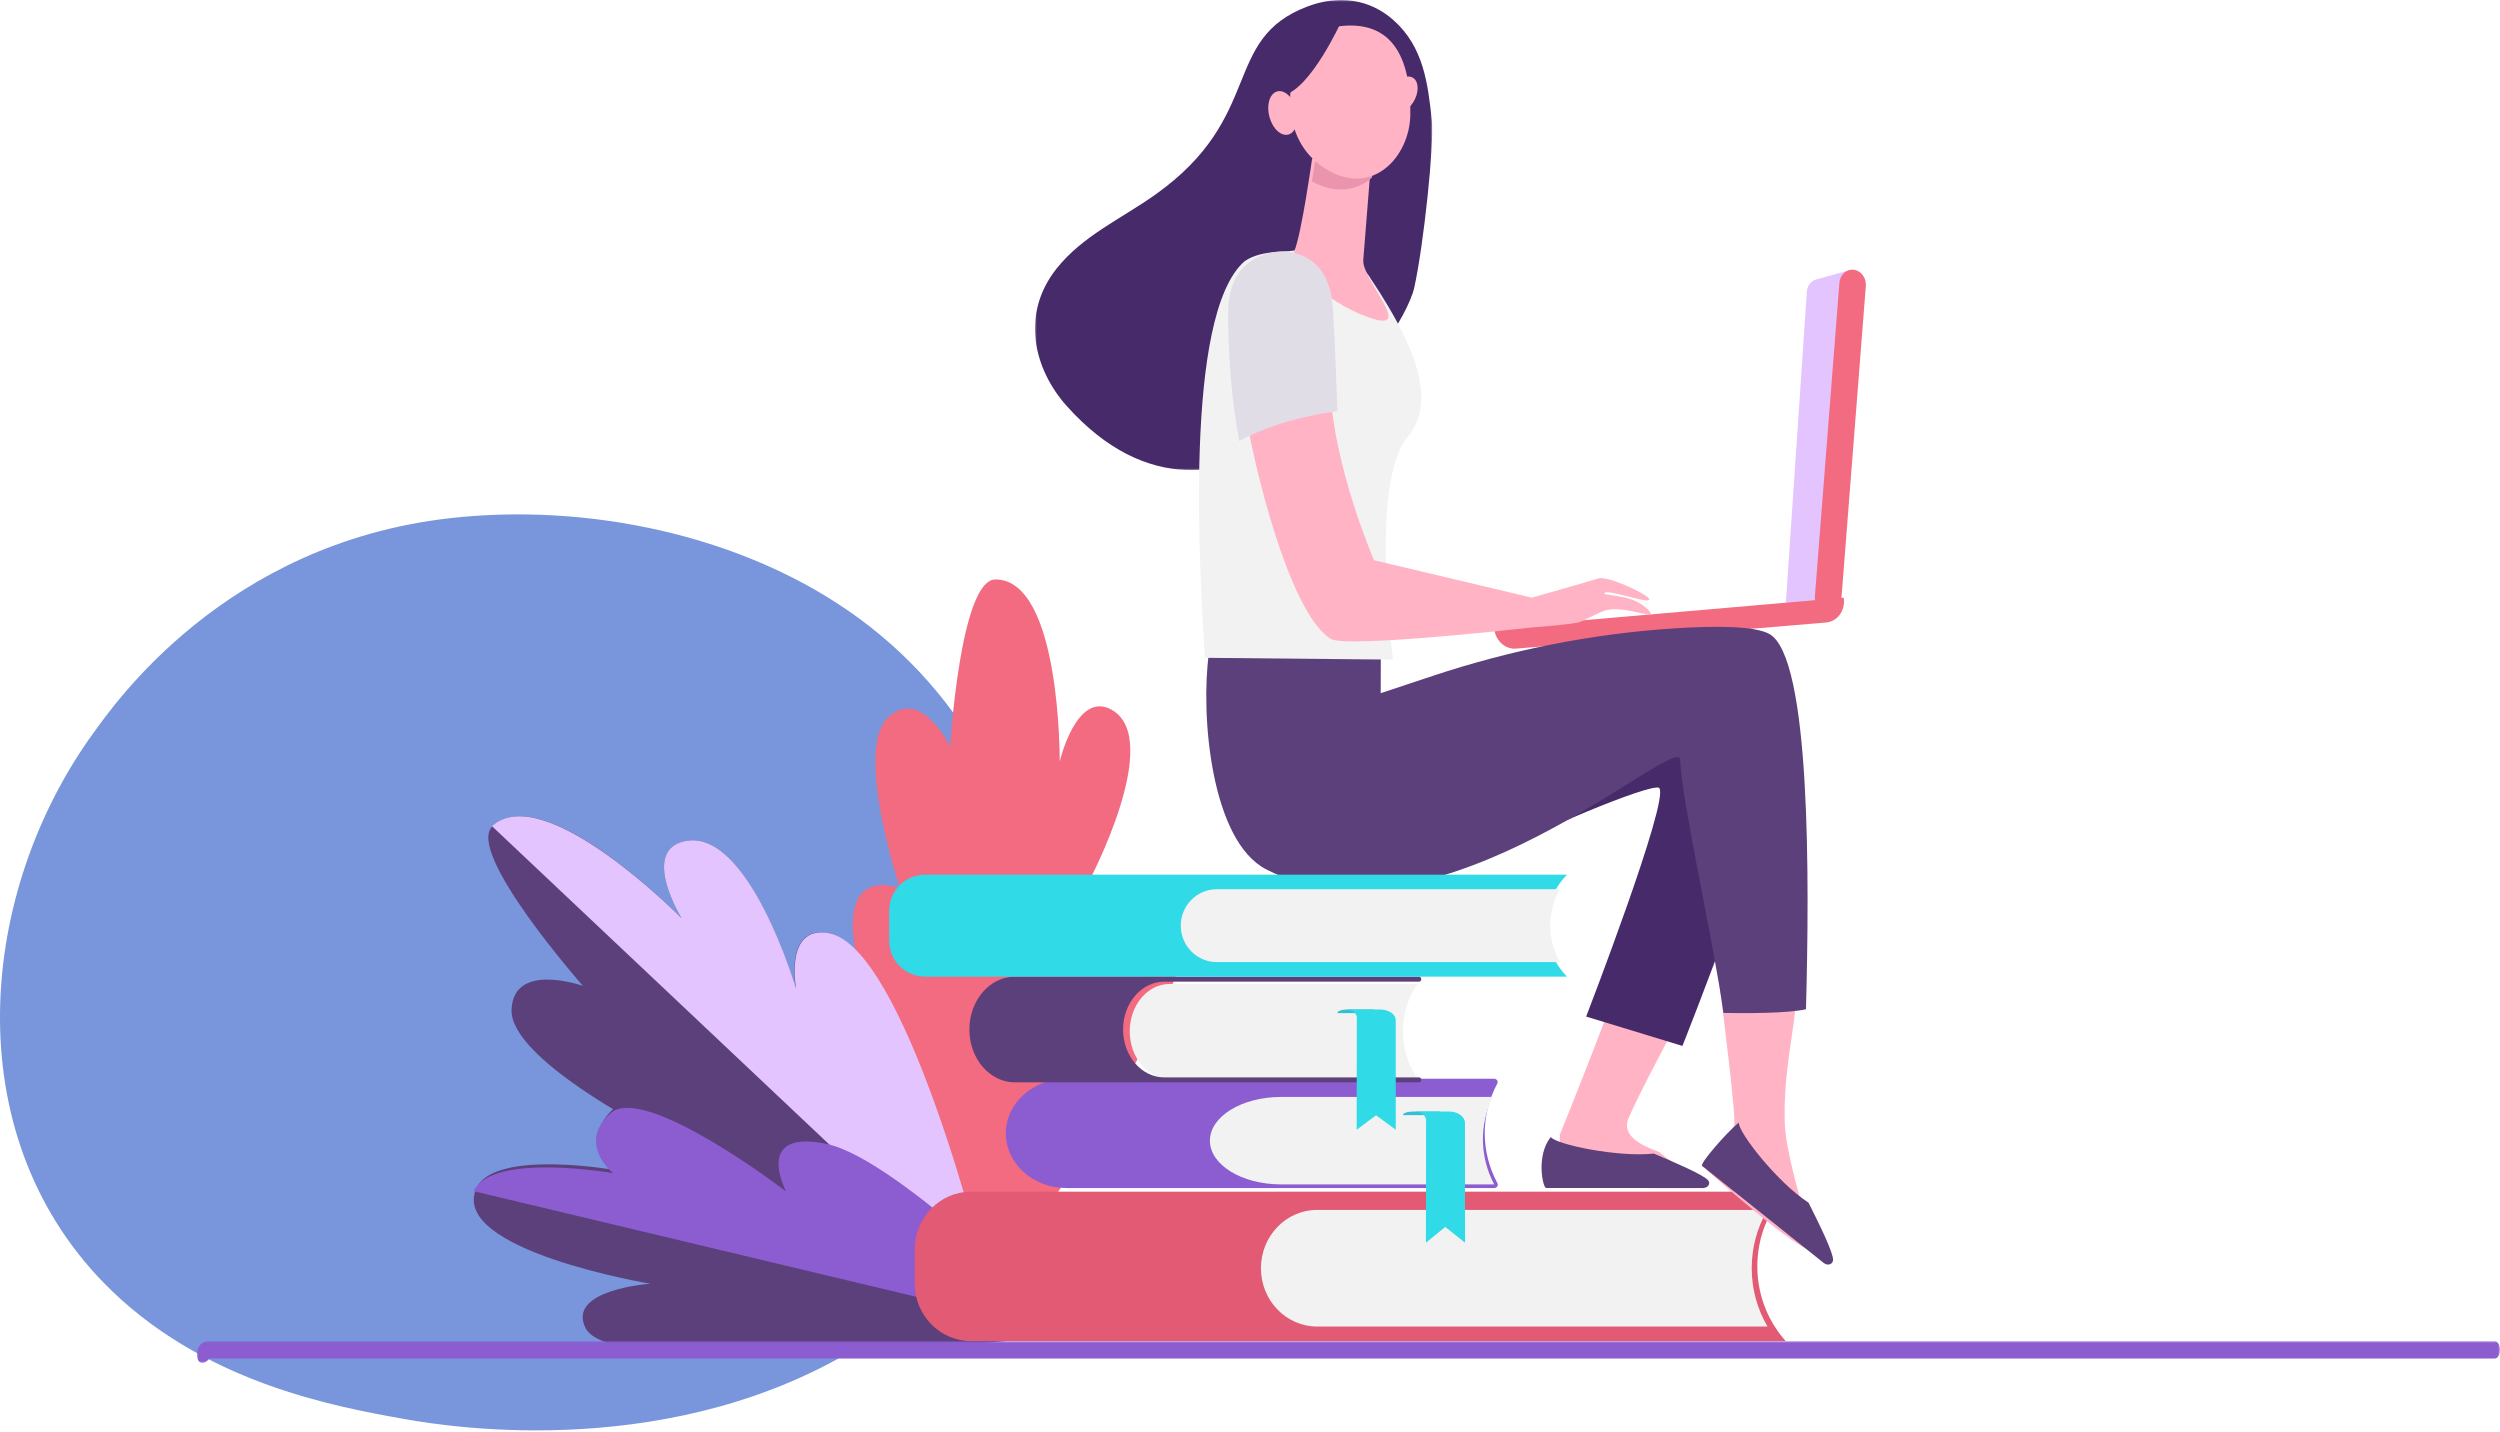 <?xml version="1.0" encoding="UTF-8"?>
<svg width="686px" height="393px" viewBox="0 0 686 393" version="1.1" xmlns="http://www.w3.org/2000/svg" xmlns:xlink="http://www.w3.org/1999/xlink">
    <title>Group 5</title>
    <defs>
        <polygon id="path-1" points="-4.0158782e-14 0 109 0 109 129 -4.0158782e-14 129"></polygon>
        <polygon id="path-3" points="0 -4.0565016e-14 632 -4.0565016e-14 632 6 0 6"></polygon>
    </defs>
    <g id="Page-1" stroke="none" stroke-width="1" fill="none" fill-rule="evenodd">
        <g id="boost,-2-home" transform="translate(-713, -116)">
            <g id="Group-5" transform="translate(713, 116)">
                <path d="M252.633,357.141 C246.765,362.549 241.213,366.037 236.826,368.793 C185.263,401.183 124.25,391.742 111.284,389.436 C92.136,386.031 55.123,379.45 28.363,351.899 C-12.122,310.217 -5.818,244.548 25.585,201.199 C31.329,193.269 61.671,149.26 123.341,142.203 C160.663,137.931 204.168,146.546 235.674,169.655 C301.806,218.163 297.098,316.157 252.633,357.141" id="Fill-1" fill="#7995DB"></path>
                <g id="Group-77" transform="translate(54, 0)">
                    <path d="M208.989,367 C208.989,367 182.347,277.234 180.21,257.433 C178.072,237.632 192.97,243.768 192.97,243.768 C192.97,243.768 180.438,206.037 189.5,197.082 C198.562,188.127 206.737,204.819 206.737,204.819 C206.737,204.819 209.48,159.017 219.142,159 C237.138,158.968 236.783,208.952 236.783,208.952 C236.783,208.952 241.377,189.383 251.013,194.748 C265.545,202.838 244.705,242.054 244.705,242.054 C244.705,242.054 263.223,242.068 269.727,251.35 C281.397,268.003 208.989,367 208.989,367" id="Fill-1" fill="#F36B80"></path>
                    <path d="M218,356 C218,356 141.304,343.24 124.622,329.721 C107.939,316.201 124.451,310.105 124.451,310.105 C124.451,310.105 85.923,290.455 86.369,277.094 C86.815,263.733 105.955,270.526 105.955,270.526 C105.955,270.526 73.492,233.698 81.177,226.704 C95.493,213.676 133.023,251.96 133.023,251.96 C133.023,251.96 121.879,233.754 133.615,230.872 C151.315,226.527 164.377,271.42 164.377,271.42 C164.377,271.42 161.058,253.691 173.262,256.053 C195.16,260.29 218,356 218,356" id="Fill-3" fill="#5C407B"></path>
                    <path d="M173.379,256.048 C161.106,253.847 164.466,271.412 164.466,271.412 C164.466,271.412 151.361,226.527 133.605,230.871 C121.831,233.752 133.011,251.955 133.011,251.955 C133.011,251.955 95.361,213.678 81,226.703 L218,356 C215.562,343.65 193.956,259.737 173.379,256.048" id="Fill-5" fill="#E4C4FF"></path>
                    <path d="M241,366.06 C241,366.06 200.722,325.098 180.439,320.832 C160.156,316.567 163.804,330.998 163.804,330.998 C163.804,330.998 123.562,295.805 114.236,304.332 C104.91,312.859 114.998,321.092 114.998,321.092 C114.998,321.092 81.477,315.152 76.679,326.152 C69.305,343.055 124.434,352.255 124.434,352.255 C124.434,352.255 101.332,353.856 106.69,364.455 C114.769,380.439 241,366.06 241,366.06" id="Fill-7" fill="#5C407B"></path>
                    <path d="M76,326.873 C80.789,316.087 114.244,321.911 114.244,321.911 C114.244,321.911 104.176,313.839 113.484,305.479 C122.791,297.119 161.706,326.931 161.706,326.931 C161.706,326.931 152.531,309.701 172.774,313.884 C193.018,318.066 240,366 240,366 L76,326.873 Z" id="Fill-9" fill="#8B5DD0"></path>
                    <path d="M436,368 L212.46,368 C203.922,368 197,360.925 197,352.198 L197,342.802 C197,334.075 203.922,327 212.46,327 L436,327 C425.774,338.425 425.597,355.884 435.589,367.522 L436,368 Z" id="Fill-11" fill="#E25A74"></path>
                    <path d="M430.989,332 L307.409,332 C298.899,332 292,339.164 292,348.001 C292,356.837 298.899,364 307.409,364 L431,364 C425.225,354.185 425.237,341.79 430.989,332" id="Fill-13" fill="#F2F2F2"></path>
                    <path d="M356.864,297.306 C357.186,296.7 356.696,296 355.95,296 L238.647,296 C229.453,296 222,302.716 222,311 C222,319.284 229.453,326 238.647,326 L355.983,326 C356.732,326 357.223,325.295 356.898,324.687 C352.253,316.017 352.264,305.937 356.864,297.306" id="Fill-15" fill="#8B5DD0"></path>
                    <path d="M355.618,301 L297.524,301 C286.741,301 278,306.372 278,313 C278,319.627 286.741,325 297.524,325 L356,325 C352.002,317.364 351.893,308.669 355.618,301" id="Fill-17" fill="#F2F2F2"></path>
                    <path d="M341,305 L333.802,305 C332.254,305 331,305.411 331,305.918 L331,306 L341,306 L341,305 Z" id="Fill-19" fill="#34BED1"></path>
                    <path d="M347.989,308.137 C347.989,306.404 346.032,305 343.617,305 L334,305 C335.831,305 337.316,306.065 337.316,307.379 L337.27,341 L342.584,336.677 L348,341 L347.989,308.137 Z" id="Fill-21" fill="#31DAE7"></path>
                    <path d="M335,296 L266.93,296 C260.894,296 256,290.18 256,283 C256,275.821 260.894,270 266.93,270 L335,270 C329.797,277.207 329.594,287.779 334.514,295.261 L335,296 Z" id="Fill-23" fill="#F2F2F2"></path>
                    <path d="M254.172,282.5 L254.172,282.5 C254.172,275.244 259.241,269.361 265.493,269.361 L335.414,269.361 C335.74,269.361 336.004,269.053 336,268.674 C335.997,268.301 335.735,268 335.414,268 L224.494,268 C217.594,268 212,274.492 212,282.5 C212,290.508 217.594,297 224.494,297 L335.414,297 C335.735,297 335.997,296.699 336,296.325 C336.003,295.947 335.739,295.639 335.414,295.639 L265.493,295.639 C259.241,295.639 254.172,289.756 254.172,282.5" id="Fill-25" fill="#5C407B"></path>
                    <path d="M323,277 L315.803,277 C314.254,277 313,277.411 313,277.918 L313,278 L323,278 L323,277 Z" id="Fill-27" fill="#34BED1"></path>
                    <path d="M328.989,279.875 C328.989,278.287 327.032,277 324.617,277 L315,277 C316.831,277 318.316,277.977 318.316,279.181 L318.27,310 L323.584,306.037 L329,310 L328.989,279.875 Z" id="Fill-29" fill="#31DAE7"></path>
                    <path d="M444.413,76.666 L454,74 L447.502,165.594 L436,166 L441.802,79.994 C441.909,78.409 442.958,77.071 444.413,76.666" id="Fill-31" fill="#E4C4FF"></path>
                    <path d="M448.018,167.986 C447.793,168.007 447.561,168.004 447.327,167.976 C445.323,167.739 443.839,165.743 444.014,163.518 L450.73,77.623 C450.903,75.398 452.667,73.785 454.673,74.023 C456.677,74.26 458.161,76.256 457.986,78.482 L451.271,164.377 C451.117,166.342 449.722,167.829 448.018,167.986" id="Fill-33" fill="#F36B80"></path>
                    <path d="M356,172.324 C356.004,172.383 356.007,172.442 356.013,172.501 C356.328,175.782 359.027,178.236 362.039,177.982 L447.085,170.811 C450.098,170.557 452.285,167.692 451.97,164.411 C451.956,164.272 451.937,164.135 451.916,164 L356,172.324 Z" id="Fill-35" fill="#F36B80"></path>
                    <path d="M415,263.829 C409.518,266.932 392.763,261.492 392.763,261 C392.522,265.675 374,311.424 374,311.424 L374.015,325.5 C374.015,325.5 412.181,327.357 411.631,323.915 C411.082,320.472 409.03,322.711 401.417,316.209 C400.74,315.632 390.051,313.1 392.944,306.641 C398.769,293.634 411.143,271.949 415,263.829" id="Fill-37" fill="#FFB3C5"></path>
                    <path d="M370.221,325.989 L413.387,326 C414.945,325.85 415.309,324.653 414.759,323.924 C413.625,322.423 405.353,318.886 399.792,316.54 C390.106,317.609 373.079,314.088 371.52,312 C367.421,317.192 369.352,325.819 370.221,325.989" id="Fill-39" fill="#5C407B"></path>
                    <path d="M363.145,231.853 C362.572,230.137 399.637,214.443 401.295,216.236 C404.23,219.408 381.242,278.948 381.242,278.948 L407.653,287 C407.653,287 435.111,218.212 433.965,205.631 C432.818,193.05 419.064,178.752 389.26,187.903 C359.457,197.052 363.145,231.853 363.145,231.853" id="Fill-41" fill="#472A6A"></path>
                    <path d="M438.88,273.57 C432.632,272.435 424.531,272.112 418.047,272 C418.811,277.758 422.522,307.28 421.844,309.094 C419.096,316.443 413,319.883 413,319.883 C413,319.883 441.745,345.748 443.481,342.76 C445.216,339.772 442.199,340.172 440.322,330.317 C440.156,329.443 436,315.687 435.742,308.268 C435.25,294.117 438.666,281.427 438.88,273.57" id="Fill-43" fill="#FFB3C5"></path>
                    <path d="M431.44,173.92 C427.395,171.756 416.893,171.68 405.346,172.431 C382.833,173.893 360.611,178.335 339.195,185.448 L324.864,190.207 L324.911,175.476 C324.911,175.476 279.322,167.828 277.736,179.157 C275.347,196.217 278.311,230.851 293.501,238.582 C340.682,262.593 406.798,200.328 407.037,208.475 C407.359,219.415 416.558,260.127 418.909,277.953 C425.45,278.066 436.688,278.061 441.562,276.939 C442.51,242.021 442.955,180.079 431.44,173.92" id="Fill-45" fill="#5C407B"></path>
                    <path d="M413.032,319.898 L446.505,346.613 C447.832,347.49 448.933,346.731 448.997,345.772 C449.128,343.797 445.037,335.538 442.265,330.013 C433.924,324.67 422.926,310.736 423.123,308 C419.594,310.977 412.465,319.197 413.032,319.898" id="Fill-47" fill="#5C407B"></path>
                    <g id="Group-51" transform="translate(230, 0)">
                        <mask id="mask-2" fill="white">
                            <use xlink:href="#path-1"></use>
                        </mask>
                        <g id="Clip-50"></g>
                        <path d="M108.895,32.983 C107.804,22.957 106.655,12.894 98.39,5.546 C91.701,-0.401 83.197,-1.408 74.788,1.773 C50.962,10.788 63.238,32.065 32.858,53.518 C23.417,60.184 13.012,64.747 5.905,73.723 C-4.043,86.287 -0.287,101.4 8.779,111.49 C52.163,159.769 100.597,94.567 104.074,78.916 C106.66,67.272 109.596,39.437 108.895,32.983" id="Fill-49" fill="#472A6A" mask="url(#mask-2)"></path>
                    </g>
                    <path d="M329.603,88.814 C326.069,82.203 322.429,76.957 322.429,76.957 C318.764,70.344 309.295,67 309.295,67 C309.295,67 306.128,67.065 302.491,67.246 C302.266,67.858 302.036,68.296 301.805,68.472 C300.438,69.512 292.605,68.169 287.546,71.655 C270.587,86.409 275.278,157.918 276.611,180.504 L328.258,181 C328.258,181 321.747,132.402 332.24,119.917 C339.548,111.222 334.845,98.621 329.603,88.814" id="Fill-52" fill="#F2F2F2"></path>
                    <path d="M306.049,43.5 C306.049,43.5 303.197,63.852 301.205,68.798 C299.212,73.744 312.158,84.321 322.929,87.531 C333.701,90.741 319.637,76.606 320.083,71.32 C320.53,66.032 322.487,41 322.487,41 L306.049,43.5 Z" id="Fill-54" fill="#FFB3C5"></path>
                    <path d="M322.466,48.747 C322.775,44.855 323,42 323,42 L306.857,44.35 C306.857,44.35 306.45,46.597 306,49.774 C312.544,53.405 318.429,52.259 322.466,48.747" id="Fill-56" fill="#EA94AD"></path>
                    <path d="M313.644,7.179 C313.644,7.179 307.23,8.603 303.269,14.561 C299.309,20.519 296.591,38.057 309.636,46.243 C322.68,54.43 332.824,42.85 332.992,31.555 C333.161,20.26 330.705,5.187 313.644,7.179" id="Fill-58" fill="#FFB3C5"></path>
                    <path d="M334.291,27.141 C333.035,29.829 330.544,31.497 328.726,30.867 C326.909,30.237 326.454,27.547 327.709,24.859 C328.965,22.171 331.456,20.503 333.274,21.133 C335.091,21.763 335.546,24.453 334.291,27.141" id="Fill-60" fill="#FFB3C5"></path>
                    <path d="M314,6.002 C314,6.002 305.619,24.433 298.256,26.079 C290.894,27.725 291,37 291,37 C291,37 291.165,15.583 298.065,10.67 C304.965,5.758 314,6.002 314,6.002" id="Fill-62" fill="#472A6A"></path>
                    <path d="M301.62,29.741 C302.558,32.98 301.699,36.17 299.7,36.865 C297.701,37.56 295.319,35.498 294.381,32.259 C293.441,29.019 294.301,25.83 296.3,25.135 C298.299,24.44 300.681,26.502 301.62,29.741" id="Fill-64" fill="#FFB3C5"></path>
                    <path d="M393.846,164.54 C390.751,163.408 386.144,163.268 386.221,162.854 C386.532,161.18 400.205,166.547 398.358,164.106 C397.33,162.747 387.097,157.931 384.609,158.726 C382.195,159.497 366.349,163.997 366.349,163.997 L323.041,153.727 C323.041,153.727 312.109,128.593 311.042,107 C302.006,108.236 295.853,110.496 288,114.906 C291.787,135.556 300.993,169.029 311.169,175.311 C315.449,177.953 366.563,172.148 366.563,172.148 C366.563,172.148 377.828,171.343 379.668,170.627 C381.064,170.083 384.658,168.035 386.614,167.475 C391.057,166.202 398.975,169.398 399,168.518 C399.018,167.877 397.009,165.697 393.846,164.54" id="Fill-66" fill="#FFB3C5"></path>
                    <path d="M311.738,84.402 C311.307,77.855 308.735,71.534 301.509,69.499 C297.03,68.237 292.006,69.444 288.427,72.262 C284.169,75.615 282.981,80.992 283,86.082 C283.045,97.639 283.862,109.621 286.052,121 C294.174,116.654 303.655,114.043 313,112.825 C312.996,112.757 312.308,93.054 311.738,84.402" id="Fill-68" fill="#E1DDE7"></path>
                    <path d="M376,240 L199.902,240 C194.433,240 190,244.412 190,249.855 L190,258.145 C190,263.588 194.433,268 199.902,268 L376,268 L375.908,267.905 C368.374,260.1 368.415,247.755 376,240" id="Fill-70" fill="#31DAE7"></path>
                    <path d="M374,244 L279.898,244 C274.431,244 270,248.477 270,254 C270,259.523 274.431,264 279.898,264 L373.998,264 C370.539,257.808 370.544,250.187 374,244" id="Fill-72" fill="#F2F2F2"></path>
                    <g id="Group-76" transform="translate(0, 368)">
                        <mask id="mask-4" fill="white">
                            <use xlink:href="#path-3"></use>
                        </mask>
                        <g id="Clip-75"></g>
                        <path d="M3.085,-4.0565016e-14 C1.381,-4.0565016e-14 -7.07526311e-05,1.612 -7.07526311e-05,3.602 C-7.07526311e-05,5.591 1.381,7.203 3.454,4.786 L630.54,4.786 C631.343,4.786 632,3.724 632,2.408 C632,1.08 631.35,-4.0565016e-14 630.54,-4.0565016e-14 L3.085,-4.0565016e-14 Z" id="Fill-74" fill="#8B5DD0" mask="url(#mask-4)"></path>
                    </g>
                </g>
            </g>
        </g>
    </g>
</svg>